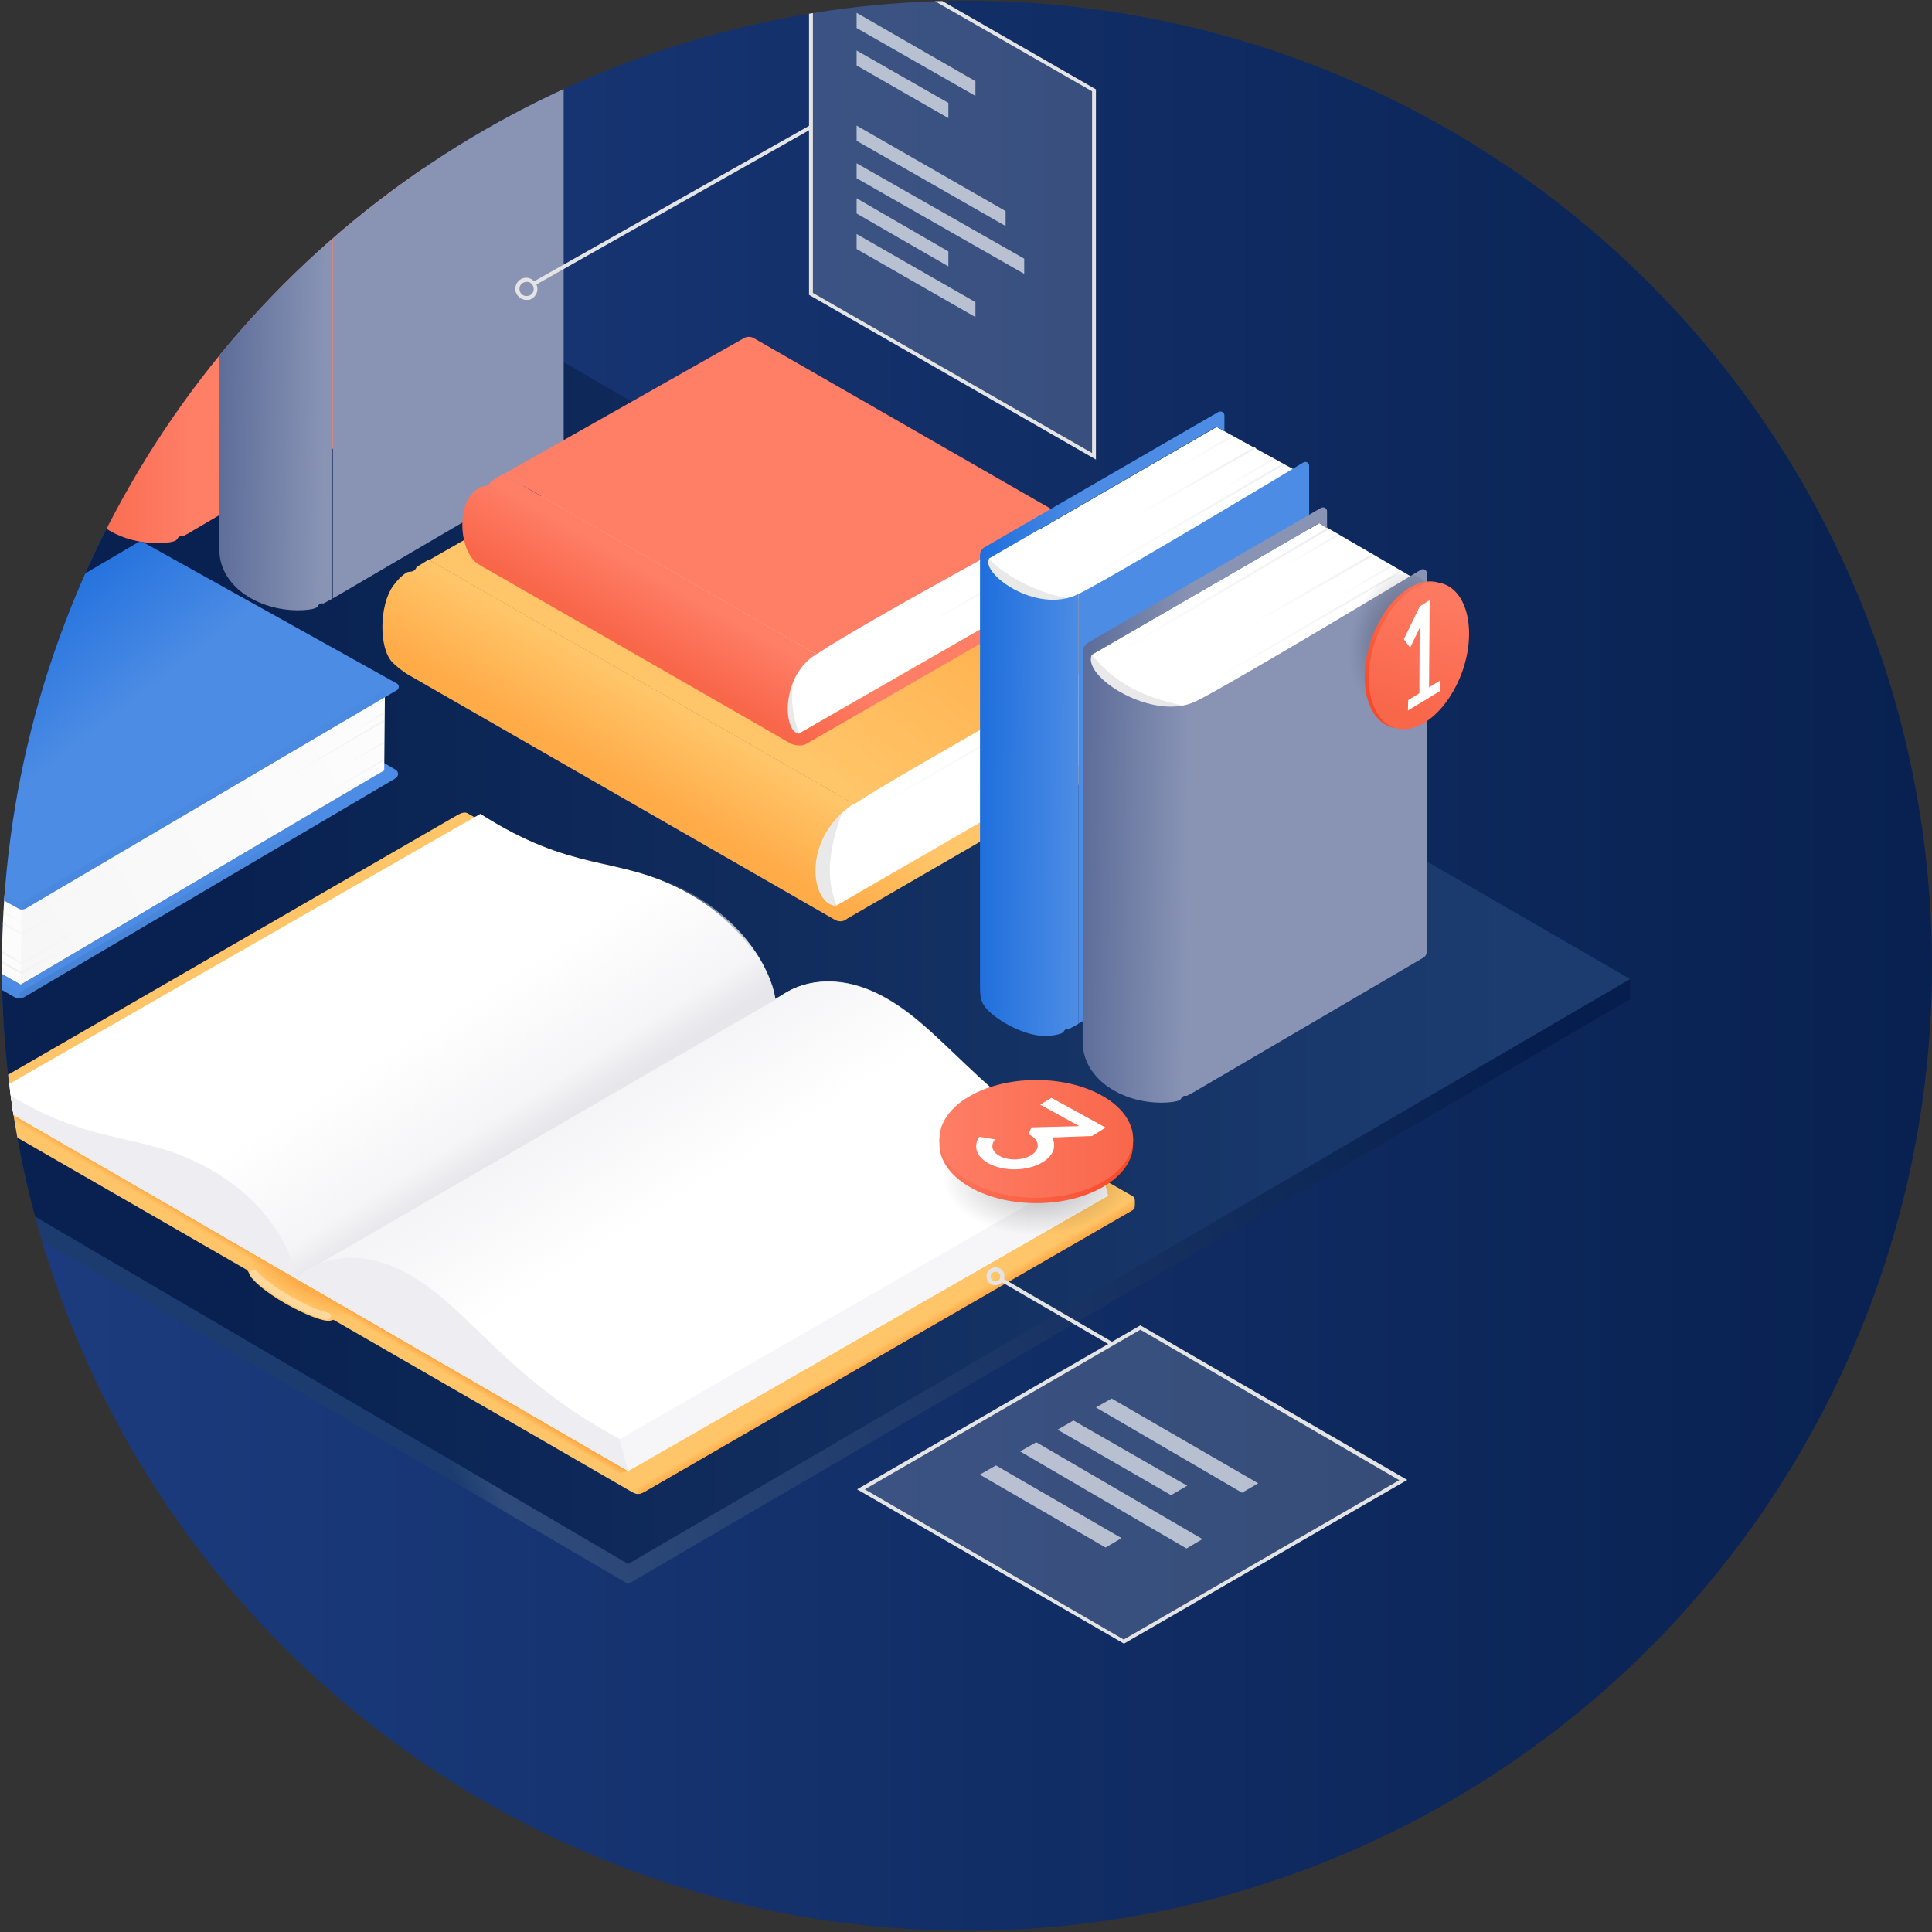 <?xml version="1.0" encoding="utf-8"?>
<!-- Generator: Adobe Illustrator 22.0.1, SVG Export Plug-In . SVG Version: 6.00 Build 0)  -->
<svg version="1.1" id="Layer_1" xmlns="http://www.w3.org/2000/svg" xmlns:xlink="http://www.w3.org/1999/xlink" x="0px" y="0px"
	 viewBox="0 0 800 800" style="enable-background:new 0 0 800 800;" xml:space="preserve">
<rect x="0" y="0" width="800" height="800" fill="#333333" stroke="none"/>
<style type="text/css">
	.st0{fill:url(#SVGID_1_);}
	.st1{clip-path:url(#SVGID_3_);}
	.st2{fill:url(#SVGID_4_);}
	.st3{fill:url(#SVGID_5_);}
	.st4{fill:#FFC568;}
	.st5{fill:#FFFFFF;}
	.st6{fill:url(#SVGID_6_);}
	.st7{fill:url(#SVGID_7_);}
	.st8{fill:url(#SVGID_8_);}
	.st9{fill:url(#SVGID_9_);}
	.st10{fill:url(#SVGID_10_);}
	.st11{fill:#E9E9E9;}
	.st12{fill:url(#SVGID_11_);}
	.st13{fill:url(#SVGID_12_);}
	.st14{fill:url(#SVGID_13_);}
	.st15{fill:#FE7E66;}
	.st16{opacity:0.17;fill:#FFFFFF;enable-background:new    ;}
	.st17{fill:#E4E4E4;}
	.st18{opacity:0.64;fill:#FFFFFF;enable-background:new    ;}
	.st19{fill:url(#SVGID_14_);}
	.st20{fill:url(#SVGID_15_);}
	.st21{fill:url(#SVGID_16_);}
	.st22{fill:url(#SVGID_17_);}
	.st23{fill:url(#SVGID_18_);}
	.st24{fill:url(#SVGID_19_);}
	.st25{fill:url(#SVGID_20_);}
	.st26{fill:url(#SVGID_21_);}
	.st27{fill:#8994B5;}
	.st28{fill:url(#SVGID_22_);}
	.st29{fill:url(#SVGID_23_);}
	.st30{fill:url(#SVGID_24_);}
	.st31{fill:url(#SVGID_25_);}
	.st32{fill:#B7C2C7;}
	.st33{fill:url(#SVGID_26_);}
	.st34{fill:url(#SVGID_27_);}
	.st35{fill:url(#SVGID_28_);}
	.st36{fill:url(#SVGID_29_);}
	.st37{fill:url(#SVGID_30_);}
	.st38{fill:url(#SVGID_31_);}
	.st39{fill:url(#SVGID_32_);}
	.st40{fill:url(#SVGID_33_);}
	.st41{fill:url(#SVGID_34_);}
	.st42{fill:url(#SVGID_35_);}
	.st43{fill:url(#SVGID_36_);}
	.st44{fill:url(#SVGID_37_);}
	.st45{fill:url(#SVGID_38_);}
	.st46{fill:url(#SVGID_39_);}
	.st47{fill:url(#SVGID_40_);}
	.st48{fill:url(#SVGID_41_);}
	.st49{fill:url(#SVGID_42_);}
	.st50{fill:url(#SVGID_43_);}
	.st51{fill:url(#SVGID_44_);}
	.st52{fill:url(#SVGID_45_);}
	.st53{fill:url(#SVGID_46_);}
	.st54{fill:url(#SVGID_47_);}
	.st55{fill:url(#SVGID_48_);}
	.st56{fill:url(#SVGID_49_);}
	.st57{fill:url(#SVGID_50_);}
	.st58{fill:url(#SVGID_51_);}
	.st59{fill:url(#SVGID_52_);}
	.st60{fill:url(#SVGID_53_);}
	.st61{fill:url(#SVGID_54_);}
	.st62{fill:url(#SVGID_55_);}
	.st63{fill:url(#SVGID_56_);}
	.st64{fill:url(#SVGID_57_);}
	.st65{fill:url(#SVGID_58_);}
	.st66{fill:url(#SVGID_59_);}
	.st67{fill:url(#SVGID_60_);}
	.st68{fill:#4C8CE4;}
	.st69{fill:url(#SVGID_61_);}
	.st70{fill:url(#SVGID_62_);}
	.st71{fill:url(#SVGID_63_);}
	.st72{fill:url(#SVGID_64_);}
	.st73{fill:url(#SVGID_65_);}
	.st74{fill:url(#SVGID_66_);}
	.st75{fill:url(#SVGID_67_);}
	.st76{fill:url(#SVGID_68_);}
	.st77{fill:url(#SVGID_69_);}
	.st78{fill:url(#SVGID_70_);}
	.st79{fill:url(#SVGID_71_);}
	.st80{fill:url(#SVGID_72_);}
	.st81{fill:url(#SVGID_73_);}
	.st82{fill:#EEEEF2;}
	.st83{fill:#F6F6F8;}
	.st84{fill:url(#SVGID_74_);}
	.st85{fill:url(#SVGID_75_);}
	.st86{fill:url(#SVGID_76_);}
	.st87{fill:url(#SVGID_77_);}
	.st88{fill:url(#SVGID_78_);}
	.st89{fill:url(#SVGID_79_);}
	.st90{opacity:0.34;fill:#FFFFFF;enable-background:new    ;}
</style>
<g>
	
		<linearGradient id="SVGID_1_" gradientUnits="userSpaceOnUse" x1="0.8" y1="400.1" x2="800" y2="400.1" gradientTransform="matrix(1 0 0 -1 0 800)">
		<stop  offset="0" style="stop-color:#1C3C7F"/>
		<stop  offset="0.994" style="stop-color:#082150"/>
	</linearGradient>
	<circle class="st0" cx="400.4" cy="399.9" r="399.6"/>
	<g>
		<g>
			<defs>
				<circle id="SVGID_2_" cx="400.4" cy="399.9" r="399.6"/>
			</defs>
			<clipPath id="SVGID_3_">
				<use xlink:href="#SVGID_2_"  style="overflow:visible;"/>
			</clipPath>
			<g class="st1">
				
					<linearGradient id="SVGID_4_" gradientUnits="userSpaceOnUse" x1="100.628" y1="386.047" x2="541.802" y2="581.725" gradientTransform="matrix(1 0 0 -1 0 800)">
					<stop  offset="4.573171e-04" style="stop-color:#1C3C70"/>
					<stop  offset="2.961128e-02" style="stop-color:#2E4B7B"/>
					<stop  offset="0.995" style="stop-color:#051E4E"/>
				</linearGradient>
				<polygon class="st2" points="-295,330.8 260.1,655.9 675,413.7 675,405.4 120,92.7 				"/>
				
					<linearGradient id="SVGID_5_" gradientUnits="userSpaceOnUse" x1="630.36" y1="434.006" x2="91.768" y2="434.006" gradientTransform="matrix(1 0 0 -1 0 800)">
					<stop  offset="4.573171e-04" style="stop-color:#1C3C70"/>
					<stop  offset="0.994" style="stop-color:#082150"/>
				</linearGradient>
				<polygon class="st3" points="-295,322.5 260.1,647.6 675,405.4 120,84.4 				"/>
				<g>
					<g>
						<path class="st4" d="M79.4,58.7"/>
						<g>
							<polygon class="st5" points="169,7.2 130.5,-15.1 36.3,39.4 33.5,41 40,67.3 77,62 							"/>
							
								<linearGradient id="SVGID_6_" gradientUnits="userSpaceOnUse" x1="-10198.901" y1="786.486" x2="-10108.758" y2="786.486" gradientTransform="matrix(-1 0 0 -1 -10064.525 800)">
								<stop  offset="4.573171e-04" style="stop-color:#EFEFEF"/>
								<stop  offset="0.994" style="stop-color:#FFFFFF"/>
							</linearGradient>
							<polygon class="st6" points="44.6,40.2 44.2,39.5 134,-13.2 134.4,-12.5 							"/>
							
								<linearGradient id="SVGID_7_" gradientUnits="userSpaceOnUse" x1="-21509.551" y1="7432.077" x2="-21419.334" y2="7432.077" gradientTransform="matrix(-0.52 -0.282 -0.282 -0.834 -8934.125 135.483)">
								<stop  offset="4.573171e-04" style="stop-color:#EFEFEF"/>
								<stop  offset="0.994" style="stop-color:#FFFFFF"/>
							</linearGradient>
							<polygon class="st7" points="106.8,8.6 106.4,7.9 138.3,-10.8 138.7,-10.1 							"/>
							
								<linearGradient id="SVGID_8_" gradientUnits="userSpaceOnUse" x1="-21551.301" y1="7430.737" x2="-21461.143" y2="7430.737" gradientTransform="matrix(-0.52 -0.282 -0.282 -0.834 -8934.125 135.483)">
								<stop  offset="4.573171e-04" style="stop-color:#EFEFEF"/>
								<stop  offset="0.994" style="stop-color:#FFFFFF"/>
							</linearGradient>
							<polygon class="st8" points="128.9,21.5 128.5,20.8 160.3,2.1 160.7,2.9 							"/>
							
								<linearGradient id="SVGID_9_" gradientUnits="userSpaceOnUse" x1="-11864.704" y1="1652.309" x2="-11796.979" y2="1652.309" gradientTransform="matrix(-0.845 -8.174699e-02 -0.103 -0.945 -9698.638 607.236)">
								<stop  offset="4.573171e-04" style="stop-color:#EFEFEF"/>
								<stop  offset="0.994" style="stop-color:#FFFFFF"/>
							</linearGradient>
							<polygon class="st9" points="100,28.7 99.5,28 152.5,-2.4 152.9,-1.7 							"/>
							
								<linearGradient id="SVGID_10_" gradientUnits="userSpaceOnUse" x1="-11877.643" y1="1634.378" x2="-11769.209" y2="1634.378" gradientTransform="matrix(-0.845 -8.174699e-02 -0.103 -0.945 -9698.638 607.236)">
								<stop  offset="4.573171e-04" style="stop-color:#EFEFEF"/>
								<stop  offset="0.994" style="stop-color:#FFFFFF"/>
							</linearGradient>
							<polygon class="st10" points="79.6,54.5 79.2,53.8 164.1,4.5 164.5,5.1 							"/>
						</g>
						<path class="st11" d="M36.3,39.4c7.2,8.6,16.4,16.9,39.3,21.4C59.6,64.7,46.5,64,46.5,64l-13-17.4L36.3,39.4z"/>
						<g>
							
								<linearGradient id="SVGID_11_" gradientUnits="userSpaceOnUse" x1="-10097.035" y1="761.901" x2="-10097.024" y2="761.901" gradientTransform="matrix(-1 0 0 -1 -10064.525 800)">
								<stop  offset="4.573171e-04" style="stop-color:#FFC568"/>
								<stop  offset="0.994" style="stop-color:#FFB248"/>
							</linearGradient>
							<path class="st12" d="M32.5,38.1L32.5,38.1L32.5,38.1C32.6,38.1,32.6,38.1,32.5,38.1z"/>
							
								<linearGradient id="SVGID_12_" gradientUnits="userSpaceOnUse" x1="-10097.035" y1="761.901" x2="-10097.024" y2="761.901" gradientTransform="matrix(-1 0 0 -1 -10064.525 800)">
								<stop  offset="4.573171e-04" style="stop-color:#FFC568"/>
								<stop  offset="0.994" style="stop-color:#FFB248"/>
							</linearGradient>
							<path class="st13" d="M32.5,38.1L32.5,38.1L32.5,38.1C32.6,38.1,32.6,38.1,32.5,38.1z"/>
							
								<linearGradient id="SVGID_13_" gradientUnits="userSpaceOnUse" x1="31.514" y1="698.342" x2="78.276" y2="698.342" gradientTransform="matrix(1 0 0 -1 0 800)">
								<stop  offset="6.135671e-03" style="stop-color:#F9674B"/>
								<stop  offset="1" style="stop-color:#FE7E66"/>
							</linearGradient>
							<path class="st14" d="M32.6,38.2L32.6,38.2v161.1c0,2.6,0.4,4.9,0.8,6.1c3.5,12.1,17.5,19.4,31.4,19.5c3.4,0,6.5-0.3,8-1.1
								c0.8-0.4,0.9-2.2,2.9-1.7l3.7-2V58.6C62,67.2,32,48.4,36.3,39.4l94.1-54.5l3.3,2.2V-20c0-1.2-1.3-2-2.5-1.4L34.6,34.7
								C33.3,35.4,32.6,36.7,32.6,38.2C32.6,38.1,32.6,38.1,32.6,38.2z"/>
						</g>
						<path class="st15" d="M173.5,164.9L79.4,220V58.7c15.3-7.6,93.2-54.5,93.2-54.5c1-0.6,2.4,0.1,2.4,1.3v156.9
							C174.9,163.5,174.3,164.4,173.5,164.9z"/>
					</g>
					<g>
						<polygon class="st16" points="335.8,-29.9 452.9,37.4 452.9,189 335.8,121.7 						"/>
						<path class="st17" d="M453.8,190.3l-118.8-68.2V-31.3L453.8,37V190.3z M336.6,121.3l115.6,66.3V37.8L336.6-28.5V121.3z"/>
						<polygon class="st18" points="403.9,131.3 354.7,103.1 354.7,96.9 403.9,125.1 						"/>
						<polygon class="st18" points="424.1,113.4 354.7,73.8 354.7,67.6 424.1,107.1 						"/>
						<polygon class="st18" points="416.4,93.6 354.7,58.3 354.7,52 416.4,87.4 						"/>
						<polygon class="st18" points="392.7,48.9 354.7,27.1 354.7,20.9 392.7,42.6 						"/>
						<polygon class="st18" points="403.9,39.7 354.7,11.6 354.7,5.3 403.9,33.6 						"/>
						<polygon class="st18" points="392.7,110.3 354.7,88.4 354.7,82.1 392.7,104.1 						"/>
					</g>
					<g>
						<path class="st4" d="M137.8,86.6"/>
						<g>
							<polygon class="st5" points="227.3,35 188.8,12.7 94.6,67.2 91.9,68.7 98.4,95.2 135.4,89.8 							"/>
							
								<linearGradient id="SVGID_14_" gradientUnits="userSpaceOnUse" x1="-10257.289" y1="758.675" x2="-10167.044" y2="758.675" gradientTransform="matrix(-1 0 0 -1 -10064.525 800)">
								<stop  offset="4.573171e-04" style="stop-color:#EFEFEF"/>
								<stop  offset="0.994" style="stop-color:#FFFFFF"/>
							</linearGradient>
							<polygon class="st19" points="102.9,68.1 102.5,67.4 192.4,14.5 192.8,15.3 							"/>
							
								<linearGradient id="SVGID_15_" gradientUnits="userSpaceOnUse" x1="-21624.957" y1="7437.866" x2="-21534.797" y2="7437.866" gradientTransform="matrix(-0.52 -0.282 -0.282 -0.834 -8934.125 135.483)">
								<stop  offset="4.573171e-04" style="stop-color:#EFEFEF"/>
								<stop  offset="0.994" style="stop-color:#FFFFFF"/>
							</linearGradient>
							<polygon class="st20" points="165.2,36.4 164.8,35.6 196.6,17 197,17.7 							"/>
							
								<linearGradient id="SVGID_16_" gradientUnits="userSpaceOnUse" x1="-21666.705" y1="7436.492" x2="-21576.463" y2="7436.492" gradientTransform="matrix(-0.52 -0.282 -0.282 -0.834 -8934.125 135.483)">
								<stop  offset="4.573171e-04" style="stop-color:#EFEFEF"/>
								<stop  offset="0.994" style="stop-color:#FFFFFF"/>
							</linearGradient>
							<polygon class="st21" points="187.3,49.4 186.9,48.6 218.7,29.9 219.1,30.6 							"/>
							
								<linearGradient id="SVGID_17_" gradientUnits="userSpaceOnUse" x1="-11930.884" y1="1628.655" x2="-11863.15" y2="1628.655" gradientTransform="matrix(-0.845 -8.174699e-02 -0.103 -0.945 -9698.638 607.236)">
								<stop  offset="4.573171e-04" style="stop-color:#EFEFEF"/>
								<stop  offset="0.994" style="stop-color:#FFFFFF"/>
							</linearGradient>
							<polygon class="st22" points="158.2,56.4 157.8,55.7 210.9,25.4 211.3,26.1 							"/>
							
								<linearGradient id="SVGID_18_" gradientUnits="userSpaceOnUse" x1="-11943.823" y1="1610.723" x2="-11835.513" y2="1610.723" gradientTransform="matrix(-0.845 -8.174699e-02 -0.103 -0.945 -9698.638 607.236)">
								<stop  offset="4.573171e-04" style="stop-color:#EFEFEF"/>
								<stop  offset="0.994" style="stop-color:#FFFFFF"/>
							</linearGradient>
							<polygon class="st23" points="138,82.2 137.6,81.6 222.4,32.3 222.8,33 							"/>
						</g>
						<path class="st11" d="M94.6,67.2c7.2,8.6,16.4,16.9,39.3,21.4c-16.1,3.9-29.1,3.2-29.1,3.2l-13-17.4L94.6,67.2z"/>
						<g>
							
								<linearGradient id="SVGID_19_" gradientUnits="userSpaceOnUse" x1="-10155.366" y1="734.039" x2="-10155.366" y2="734.039" gradientTransform="matrix(-1 0 0 -1 -10064.525 800)">
								<stop  offset="4.573171e-04" style="stop-color:#FFC568"/>
								<stop  offset="0.994" style="stop-color:#FFB248"/>
							</linearGradient>
							<path class="st24" d="M90.8,66L90.8,66L90.8,66L90.8,66z"/>
							
								<linearGradient id="SVGID_20_" gradientUnits="userSpaceOnUse" x1="-10155.366" y1="734.039" x2="-10155.366" y2="734.039" gradientTransform="matrix(-1 0 0 -1 -10064.525 800)">
								<stop  offset="4.573171e-04" style="stop-color:#FFC568"/>
								<stop  offset="0.994" style="stop-color:#FFB248"/>
							</linearGradient>
							<path class="st25" d="M90.8,66L90.8,66L90.8,66L90.8,66z"/>
							
								<linearGradient id="SVGID_21_" gradientUnits="userSpaceOnUse" x1="-10199.948" y1="670.943" x2="-10156.693" y2="671.676" gradientTransform="matrix(-1 0 0 -1 -10064.525 800)">
								<stop  offset="4.763720e-04" style="stop-color:#8994B5"/>
								<stop  offset="0.995" style="stop-color:#5E6E9A"/>
							</linearGradient>
							<path class="st26" d="M90.8,66L90.8,66v161.1c0,2.6,0.4,4.9,0.8,6.1c3.5,12.1,17.5,19.4,31.4,19.5c3.4,0,6.5-0.3,8-1.1
								c0.8-0.4,0.9-2.2,2.9-1.7l3.7-2V86.4c-17.4,8.6-47.3-10.1-43-19.3l94.1-54.5l3.3,2.2V7.8c0-1.2-1.3-2-2.5-1.4l-96.8,56
								C91.7,63.2,90.8,64.5,90.8,66L90.8,66z"/>
						</g>
						<path class="st27" d="M231.9,192.7l-94.1,55.1V86.4C153,78.9,231,32,231,32c1-0.6,2.4,0.1,2.4,1.3v156.9
							C233.2,191.2,232.7,192.2,231.9,192.7z"/>
					</g>
					<g>
						
							<linearGradient id="SVGID_22_" gradientUnits="userSpaceOnUse" x1="-7108.92" y1="-12026.59" x2="-7161.745" y2="-12035.83" gradientTransform="matrix(0.508 0.862 -0.862 0.508 -6720.128 12561.388)">
							<stop  offset="0" style="stop-color:#4C8CE4"/>
							<stop  offset="0.994" style="stop-color:#1F6FDD"/>
						</linearGradient>
						<path class="st28" d="M10,412.9c-1.2,0.7-2.8,0.7-4,0l-102.8-59c-0.4-0.2-0.6-0.5-0.7-0.9h-0.1c-7-16.9-5.8-20.3-0.5-36.9
							c1.1-0.7,1.6-1,1.6-1l4.2,5.5l-0.6,29.9L8.6,407.7c2.8-1.6,149-87.9,149-87.9v-4.7l6,3.5c1.6,0.9,1.7,2.7,0,3.8L10,412.9
							L10,412.9L10,412.9z"/>
						
							<radialGradient id="SVGID_23_" cx="-7164.004" cy="-11879.742" r="18.014" gradientTransform="matrix(3.824294e-03 1 -0.246 9.406407e-04 -2987.2 7508.631)" gradientUnits="userSpaceOnUse">
							<stop  offset="1.886433e-03" style="stop-color:#202020;stop-opacity:0.2"/>
							<stop  offset="1" style="stop-color:#222222;stop-opacity:0"/>
						</radialGradient>
						<path class="st29" d="M-92.3,320.6l-3.8-2.2c-1.5,8.5-5.7,30.5,3.3,31.8c0.8-0.5,0,0,0,0L-92.3,320.6z"/>
						<path class="st4" d="M7.9,376.6"/>
						<g>
							<polygon class="st5" points="-92.6,316.4 -92.9,350.5 8.6,407.7 159.1,319 159.4,285.2 8.9,373.9 							"/>
						</g>
						<g>
							
								<linearGradient id="SVGID_24_" gradientUnits="userSpaceOnUse" x1="-7050.6" y1="-11965.528" x2="-7050.6" y2="-11965.528" gradientTransform="matrix(0.508 0.862 -0.862 0.508 -6720.128 12561.388)">
								<stop  offset="4.573171e-04" style="stop-color:#FFC568"/>
								<stop  offset="0.994" style="stop-color:#FFB248"/>
							</linearGradient>
							<path class="st30" d="M8.6,412.4L8.6,412.4L8.6,412.4L8.6,412.4z"/>
							
								<linearGradient id="SVGID_25_" gradientUnits="userSpaceOnUse" x1="-7050.6" y1="-11965.528" x2="-7050.6" y2="-11965.528" gradientTransform="matrix(0.508 0.862 -0.862 0.508 -6720.128 12561.388)">
								<stop  offset="4.573171e-04" style="stop-color:#FFC568"/>
								<stop  offset="0.994" style="stop-color:#FFB248"/>
							</linearGradient>
							<path class="st31" d="M8.6,412.4L8.6,412.4L8.6,412.4L8.6,412.4z"/>
						</g>
						<path class="st32" d="M-92.9,351.3L-92.9,351.3c-0.5,0-0.8-0.4-0.8-0.8l0.6-29.9c0-0.4,0.4-0.8,0.8-0.8s0.8,0.4,0.8,0.8
							l-0.6,29.9C-92.1,351-92.5,351.3-92.9,351.3z"/>
						
							<linearGradient id="SVGID_26_" gradientUnits="userSpaceOnUse" x1="-7125.314" y1="-12045.059" x2="-7189.092" y2="-12036.908" gradientTransform="matrix(0.508 0.862 -0.862 0.508 -6720.128 12561.388)">
							<stop  offset="0" style="stop-color:#4C8CE4"/>
							<stop  offset="0.994" style="stop-color:#1F6FDD"/>
						</linearGradient>
						<path class="st33" d="M59.6,224.7L164.3,283c1.1,0.6,1.1,2.2,0,2.8L10.7,376.2c-0.9,0.5-2.2,0.6-3.1,0
							C-9,367.2-97,318.1-97,318.1c-1-0.6-1-2,0-2.7l153.9-90.7C57.7,224.2,58.7,224.2,59.6,224.7z"/>
						<g>
							
								<linearGradient id="SVGID_27_" gradientUnits="userSpaceOnUse" x1="-7069.155" y1="-11981.985" x2="-7069.155" y2="-12146.921" gradientTransform="matrix(0.508 0.862 -0.862 0.508 -6720.128 12561.388)">
								<stop  offset="8.136433e-03" style="stop-color:#000D1C;stop-opacity:3.000000e-02"/>
								<stop  offset="0.995" style="stop-color:#000D1C;stop-opacity:1.000000e-02"/>
							</linearGradient>
							<polygon class="st34" points="8.6,407.7 8.9,373.9 159.4,285.2 159.1,319 							"/>
							
								<linearGradient id="SVGID_28_" gradientUnits="userSpaceOnUse" x1="-7163.456" y1="-11918.435" x2="-7103.371" y2="-11955.514" gradientTransform="matrix(0.508 0.862 -0.862 0.508 -6720.128 12561.388)">
								<stop  offset="2.839177e-03" style="stop-color:#000D1C;stop-opacity:6.000000e-02"/>
								<stop  offset="0.146" style="stop-color:#000D1C;stop-opacity:5.279603e-02"/>
								<stop  offset="0.995" style="stop-color:#000D1C;stop-opacity:1.000000e-02"/>
							</linearGradient>
							<polygon class="st35" points="-92.9,350.5 -92.3,320.6 8.9,373.9 8.6,407.7 							"/>
							<g>
								
									<linearGradient id="SVGID_29_" gradientUnits="userSpaceOnUse" x1="-4870.746" y1="7209.842" x2="-4768.661" y2="7209.842" gradientTransform="matrix(-0.508 -0.862 0.862 -0.508 -8676.252 -152.772)">
									<stop  offset="0" style="stop-color:#EFEFEF;stop-opacity:0"/>
									<stop  offset="0.235" style="stop-color:#EFEFEF"/>
									<stop  offset="0.996" style="stop-color:#EFEFEF;stop-opacity:0"/>
								</linearGradient>
								<polygon class="st36" points="9.1,382.4 8.9,382.3 -94.2,325.2 -93.7,324.5 9.1,381.5 58.1,352.6 58.5,353.3 								"/>
								
									<linearGradient id="SVGID_30_" gradientUnits="userSpaceOnUse" x1="-14081.628" y1="12602.871" x2="-13963.684" y2="12602.871" gradientTransform="matrix(-2.059733e-02 -0.591 0.575 -0.667 -7529.903 483.696)">
									<stop  offset="0" style="stop-color:#EFEFEF;stop-opacity:0"/>
									<stop  offset="0.497" style="stop-color:#EFEFEF"/>
									<stop  offset="0.996" style="stop-color:#EFEFEF;stop-opacity:0"/>
								</linearGradient>
								<polygon class="st37" points="9.1,387.2 -23.1,369.4 -22.7,368.7 9.1,386.3 38.8,368.8 39.2,369.5 								"/>
								
									<linearGradient id="SVGID_31_" gradientUnits="userSpaceOnUse" x1="-14107.47" y1="12601.498" x2="-13989.745" y2="12601.498" gradientTransform="matrix(-2.059733e-02 -0.591 0.575 -0.667 -7529.903 483.696)">
									<stop  offset="0" style="stop-color:#EFEFEF;stop-opacity:0"/>
									<stop  offset="0.237" style="stop-color:#EFEFEF"/>
									<stop  offset="0.996" style="stop-color:#EFEFEF;stop-opacity:0"/>
								</linearGradient>
								<polygon class="st38" points="9,403.4 -23.2,385.6 -22.8,384.8 9,402.5 38.4,385.1 38.8,385.8 								"/>
								
									<linearGradient id="SVGID_32_" gradientUnits="userSpaceOnUse" x1="-6332.13" y1="7989.485" x2="-6254.284" y2="7989.485" gradientTransform="matrix(-0.358 -0.769 0.762 -0.569 -8324.426 64.54)">
									<stop  offset="0" style="stop-color:#EFEFEF;stop-opacity:0"/>
									<stop  offset="0.2" style="stop-color:#EFEFEF"/>
									<stop  offset="0.996" style="stop-color:#EFEFEF;stop-opacity:0"/>
								</linearGradient>
								<polygon class="st39" points="9.1,399.4 -43.7,369.3 -43.2,368.7 9.1,398.5 77.4,358.2 77.8,358.9 								"/>
								
									<linearGradient id="SVGID_33_" gradientUnits="userSpaceOnUse" x1="-7072.431" y1="-12151.236" x2="-7072.431" y2="-12098.239" gradientTransform="matrix(0.508 0.862 -0.862 0.508 -6720.128 12561.388)">
									<stop  offset="0" style="stop-color:#EFEFEF"/>
									<stop  offset="0.996" style="stop-color:#EFEFEF;stop-opacity:0"/>
								</linearGradient>
								<polygon class="st40" points="159.1,298.7 158.9,298.2 111.3,326.2 111.5,326.7 								"/>
								
									<linearGradient id="SVGID_34_" gradientUnits="userSpaceOnUse" x1="-7064.731" y1="-12146.512" x2="-7064.731" y2="-12124.054" gradientTransform="matrix(0.508 0.862 -0.862 0.508 -6720.128 12561.388)">
									<stop  offset="0" style="stop-color:#EFEFEF"/>
									<stop  offset="0.996" style="stop-color:#EFEFEF;stop-opacity:0"/>
								</linearGradient>
								<polygon class="st41" points="159,307.7 158.7,307.3 138.2,319.3 138.5,319.8 								"/>
								
									<linearGradient id="SVGID_35_" gradientUnits="userSpaceOnUse" x1="-7058.561" y1="-12142.785" x2="-7058.561" y2="-12110.25" gradientTransform="matrix(0.508 0.862 -0.862 0.508 -6720.128 12561.388)">
									<stop  offset="0" style="stop-color:#EFEFEF"/>
									<stop  offset="0.996" style="stop-color:#EFEFEF;stop-opacity:0"/>
								</linearGradient>
								<polygon class="st42" points="159.1,314.8 158.9,314.4 129.5,331.6 129.8,332.1 								"/>
								
									<linearGradient id="SVGID_36_" gradientUnits="userSpaceOnUse" x1="-7075.178" y1="-12153.134" x2="-7075.178" y2="-12134.322" gradientTransform="matrix(0.508 0.862 -0.862 0.508 -6720.128 12561.388)">
									<stop  offset="0" style="stop-color:#EFEFEF"/>
									<stop  offset="0.996" style="stop-color:#EFEFEF;stop-opacity:0"/>
								</linearGradient>
								<polygon class="st43" points="159.3,295.4 159,294.9 141.8,305 142.1,305.6 								"/>
							</g>
						</g>
						
							<linearGradient id="SVGID_37_" gradientUnits="userSpaceOnUse" x1="-7149.316" y1="-11907.765" x2="-7051.364" y2="-11964.792" gradientTransform="matrix(0.508 0.862 -0.862 0.508 -6720.128 12561.388)">
							<stop  offset="2.839177e-03" style="stop-color:#000D1C;stop-opacity:6.000000e-02"/>
							<stop  offset="0.146" style="stop-color:#000D1C;stop-opacity:5.279603e-02"/>
							<stop  offset="0.995" style="stop-color:#000D1C;stop-opacity:1.000000e-02"/>
						</linearGradient>
						<path class="st44" d="M8.3,410.9c0,0,0,2.2-0.2,2.6c-0.5,0.1-1.4-0.2-2.8-0.9C4,411.7-96.2,354.4-96.9,354
							c-1.4-0.7,0.5-1.8,0.5-1.8L8.3,410.9z"/>
						
							<linearGradient id="SVGID_38_" gradientUnits="userSpaceOnUse" x1="-7050.788" y1="-11965.495" x2="-7050.788" y2="-12106.501" gradientTransform="matrix(0.508 0.862 -0.862 0.508 -6720.128 12561.388)">
							<stop  offset="7.641005e-03" style="stop-color:#000D1C;stop-opacity:8.000000e-02"/>
							<stop  offset="0.995" style="stop-color:#000D1C;stop-opacity:1.000000e-02"/>
						</linearGradient>
						<path class="st45" d="M8.3,410.9l122.4-72.2l0.1,3L10,412.9c0,0-0.8,0.5-1.9,0.5L8.3,410.9z"/>
					</g>
					<g>
						<g>
							<polygon class="st5" points="478.8,260.1 478.5,299 346.5,375.3 342.7,377.7 316.4,361.9 348,333.5 							"/>
							
								<linearGradient id="SVGID_39_" gradientUnits="userSpaceOnUse" x1="-26524.553" y1="6725.605" x2="-26398.385" y2="6725.605" gradientTransform="matrix(-1.409126e-02 0.591 0.583 0.66 -3834.491 11510.994)">
								<stop  offset="4.573171e-04" style="stop-color:#EFEFEF"/>
								<stop  offset="0.994" style="stop-color:#FFFFFF"/>
							</linearGradient>
							<polygon class="st46" points="433.8,319.5 433.4,318.8 478.3,293.3 478.7,294 							"/>
							
								<linearGradient id="SVGID_40_" gradientUnits="userSpaceOnUse" x1="-26546.533" y1="6725.425" x2="-26420.365" y2="6725.425" gradientTransform="matrix(-1.409126e-02 0.591 0.583 0.66 -3834.491 11510.994)">
								<stop  offset="4.573171e-04" style="stop-color:#EFEFEF"/>
								<stop  offset="0.994" style="stop-color:#FFFFFF"/>
							</linearGradient>
							<polygon class="st47" points="434,306.4 433.6,305.7 478.5,280.2 478.9,280.9 							"/>
							
								<linearGradient id="SVGID_41_" gradientUnits="userSpaceOnUse" x1="-14949.785" y1="-195.411" x2="-14855.079" y2="-195.411" gradientTransform="matrix(-0.35 0.773 0.768 0.56 -4624.346 11938.831)">
								<stop  offset="4.573171e-04" style="stop-color:#EFEFEF"/>
								<stop  offset="0.994" style="stop-color:#FFFFFF"/>
							</linearGradient>
							<polygon class="st48" points="404.6,327.5 404.2,326.9 478,283.6 478.5,284.4 							"/>
							
								<linearGradient id="SVGID_42_" gradientUnits="userSpaceOnUse" x1="-14965.925" y1="-219.204" x2="-14814.242" y2="-219.204" gradientTransform="matrix(-0.35 0.773 0.768 0.56 -4624.346 11938.831)">
								<stop  offset="4.573171e-04" style="stop-color:#EFEFEF"/>
								<stop  offset="0.994" style="stop-color:#FFFFFF"/>
							</linearGradient>
							<polygon class="st49" points="359.3,336.5 358.9,335.8 478.1,267.1 478.6,267.9 							"/>
						</g>
						<path class="st11" d="M346.5,375.3c-3.6-9.7-4.7-19.3,1.8-37.7c-17.7,2.2-18.7,3-18.7,3l8.4,33l8,4.6L346.5,375.3z"/>
						<g>
							
								<linearGradient id="SVGID_43_" gradientUnits="userSpaceOnUse" x1="-12862.984" y1="-1256.057" x2="-12862.984" y2="-1256.057" gradientTransform="matrix(-0.498 0.867 0.867 0.498 -4973.82 12160.006)">
								<stop  offset="0" style="stop-color:#4C8CE4"/>
								<stop  offset="0.994" style="stop-color:#1F6FDD"/>
							</linearGradient>
							<path class="st50" d="M345.4,380.7L345.4,380.7L345.4,380.7L345.4,380.7z"/>
							
								<linearGradient id="SVGID_44_" gradientUnits="userSpaceOnUse" x1="-12862.984" y1="-1256.057" x2="-12862.984" y2="-1256.057" gradientTransform="matrix(-0.498 0.867 0.867 0.498 -4973.82 12160.006)">
								<stop  offset="0" style="stop-color:#4C8CE4"/>
								<stop  offset="0.994" style="stop-color:#1F6FDD"/>
							</linearGradient>
							<path class="st51" d="M345.4,380.7L345.4,380.7L345.4,380.7L345.4,380.7z"/>
							
								<linearGradient id="SVGID_45_" gradientUnits="userSpaceOnUse" x1="-12908.325" y1="-1327.899" x2="-12870.77" y2="-1327.899" gradientTransform="matrix(-0.498 0.867 0.867 0.498 -4973.82 12160.006)">
								<stop  offset="4.573171e-04" style="stop-color:#FFC568"/>
								<stop  offset="0.994" style="stop-color:#FFAB48"/>
							</linearGradient>
							<path class="st52" d="M345.4,380.7L345.4,380.7l-175.8-101c-3.2-1.8-5.6-4-7-5.3c-5.9-6-5.5-23.8,0.1-31.7
								c1.8-2.5,3.6-4.3,5.6-5.6c1.1-0.7,3.2,0.3,4.2-2.3l5-3.1l176,101.1c-22.6,15.2-17.2,42.6-7.2,42.2l131.9-76.3l0.1-5.3
								l8.1,4.6c1.5,0.9,1.5,3.1,0,3.9l-135.6,78.5C349.3,381.8,347.1,381.8,345.4,380.7L345.4,380.7z"/>
						</g>
						
							<linearGradient id="SVGID_46_" gradientUnits="userSpaceOnUse" x1="299.077" y1="512.869" x2="370.979" y2="606.856" gradientTransform="matrix(1 0 0 -1 0 800)">
							<stop  offset="4.573171e-04" style="stop-color:#FFC568"/>
							<stop  offset="0.994" style="stop-color:#FFAB48"/>
						</linearGradient>
						<path class="st53" d="M310.4,156l-132.7,75.9l176,101.1c19.8-13.3,131.2-75.2,131.2-75.2c1.4-0.8,1.4-3,0-3.8l-170.7-98
							C313.1,155.3,311.6,155.3,310.4,156z"/>
					</g>
					<g>
						<g>
							<polygon class="st5" points="430.2,217.5 429.9,246.9 330.9,303.7 327.2,306.2 300.8,290.3 332.4,271.3 							"/>
							
								<linearGradient id="SVGID_47_" gradientUnits="userSpaceOnUse" x1="-26519.785" y1="6669.548" x2="-26487.025" y2="6669.548" gradientTransform="matrix(-1.409126e-02 0.591 0.583 0.66 -3834.491 11510.994)">
								<stop  offset="4.573171e-04" style="stop-color:#EFEFEF"/>
								<stop  offset="0.994" style="stop-color:#FFFFFF"/>
							</linearGradient>
							<polygon class="st54" points="418.1,248 417.8,247.3 429.7,241.1 430.1,241.8 							"/>
							
								<linearGradient id="SVGID_48_" gradientUnits="userSpaceOnUse" x1="-26541.768" y1="6669.37" x2="-26509.004" y2="6669.37" gradientTransform="matrix(-1.409126e-02 0.591 0.583 0.66 -3834.491 11510.994)">
								<stop  offset="4.573171e-04" style="stop-color:#EFEFEF"/>
								<stop  offset="0.994" style="stop-color:#FFFFFF"/>
							</linearGradient>
							<polygon class="st55" points="418.4,234.9 418,234.2 429.9,228.1 430.3,228.8 							"/>
							
								<linearGradient id="SVGID_49_" gradientUnits="userSpaceOnUse" x1="-14966.015" y1="-254.218" x2="-14913.559" y2="-254.218" gradientTransform="matrix(-0.35 0.773 0.768 0.56 -4624.346 11938.831)">
								<stop  offset="4.573171e-04" style="stop-color:#EFEFEF"/>
								<stop  offset="0.994" style="stop-color:#FFFFFF"/>
							</linearGradient>
							<polygon class="st56" points="389,256 388.6,255.3 429.5,231.6 429.9,232.2 							"/>
							
								<linearGradient id="SVGID_50_" gradientUnits="userSpaceOnUse" x1="-14982.155" y1="-277.988" x2="-14872.685" y2="-277.988" gradientTransform="matrix(-0.35 0.773 0.768 0.56 -4624.346 11938.831)">
								<stop  offset="4.573171e-04" style="stop-color:#EFEFEF"/>
								<stop  offset="0.994" style="stop-color:#FFFFFF"/>
							</linearGradient>
							<polygon class="st57" points="343.8,265 343.3,264.3 429.6,215 430,215.7 							"/>
						</g>
						<path class="st11" d="M330.9,303.7c-3.6-9.7-4.7-19.3,1.8-37.7c-17.7,2.2-18.7,3-18.7,3l8.4,33l8,4.6L330.9,303.7z"/>
						<g>
							
								<linearGradient id="SVGID_51_" gradientUnits="userSpaceOnUse" x1="-12917.221" y1="-1305.176" x2="-12917.221" y2="-1305.176" gradientTransform="matrix(-0.498 0.867 0.867 0.498 -4973.82 12160.006)">
								<stop  offset="0" style="stop-color:#4C8CE4"/>
								<stop  offset="0.994" style="stop-color:#1F6FDD"/>
							</linearGradient>
							<path class="st58" d="M329.8,309.2L329.8,309.2L329.8,309.2L329.8,309.2z"/>
							
								<linearGradient id="SVGID_52_" gradientUnits="userSpaceOnUse" x1="-12917.221" y1="-1305.176" x2="-12917.221" y2="-1305.176" gradientTransform="matrix(-0.498 0.867 0.867 0.498 -4973.82 12160.006)">
								<stop  offset="0" style="stop-color:#4C8CE4"/>
								<stop  offset="0.994" style="stop-color:#1F6FDD"/>
							</linearGradient>
							<path class="st59" d="M329.8,309.2L329.8,309.2L329.8,309.2L329.8,309.2z"/>
							
								<linearGradient id="SVGID_53_" gradientUnits="userSpaceOnUse" x1="-12952.015" y1="-1358.229" x2="-12923.221" y2="-1358.229" gradientTransform="matrix(-0.498 0.867 0.867 0.498 -4973.82 12160.006)">
								<stop  offset="4.573171e-04" style="stop-color:#FE7E66"/>
								<stop  offset="0.994" style="stop-color:#F9674B"/>
							</linearGradient>
							<path class="st60" d="M203.4,236.7c-3.2-1.8-5.4-2.9-6.9-4.3c-5.9-6-6.6-19.7-2.3-26.2c1.7-2.6,2.7-3.2,4.8-4.5
								c1.1-0.7,3.2,0.3,4.2-2.3l5-3.1l129.8,74.6c-14.8,9-13.8,32.2-7.2,32.9l99-56.9l0.1-5.3l6.4,3.6c1.5,0.9,1.5,3.1,0,3.9
								l-102.6,59c-1.7,1-4.9,0.6-6.7-0.4C327.1,307.6,203.4,236.7,203.4,236.7z"/>
						</g>
						<path class="st15" d="M308.1,140l-99.7,56.4l129.7,74.5c19.8-13.3,98.3-55.7,98.3-55.7c1.4-0.8,1.4-3,0-3.8L312.1,140
							C310.8,139.3,309.3,139.3,308.1,140z"/>
					</g>
					<g>
						<g>
							<polygon class="st5" points="536.1,194.6 503.8,176.8 409.6,231.3 406.8,232.8 407.2,254.7 444.1,249.4 							"/>
							
								<linearGradient id="SVGID_54_" gradientUnits="userSpaceOnUse" x1="-22233.42" y1="7448.136" x2="-22143.18" y2="7448.136" gradientTransform="matrix(-0.52 -0.282 -0.282 -0.834 -8934.125 135.483)">
								<stop  offset="4.573171e-04" style="stop-color:#EFEFEF"/>
								<stop  offset="0.994" style="stop-color:#FFFFFF"/>
							</linearGradient>
							<polygon class="st61" points="478.6,199.6 478.1,198.9 509.9,180.3 510.3,180.9 							"/>
							
								<linearGradient id="SVGID_55_" gradientUnits="userSpaceOnUse" x1="-22267.31" y1="7448.425" x2="-22177.068" y2="7448.425" gradientTransform="matrix(-0.52 -0.282 -0.282 -0.834 -8934.125 135.483)">
								<stop  offset="4.573171e-04" style="stop-color:#EFEFEF"/>
								<stop  offset="0.994" style="stop-color:#FFFFFF"/>
							</linearGradient>
							<polygon class="st62" points="496.1,209 495.7,208.2 527.4,189.6 527.8,190.2 							"/>
							
								<linearGradient id="SVGID_56_" gradientUnits="userSpaceOnUse" x1="-12279.403" y1="1489.907" x2="-12211.67" y2="1489.907" gradientTransform="matrix(-0.845 -8.174699e-02 -0.103 -0.945 -9698.638 607.236)">
								<stop  offset="4.573171e-04" style="stop-color:#EFEFEF"/>
								<stop  offset="0.994" style="stop-color:#FFFFFF"/>
							</linearGradient>
							<polygon class="st63" points="467,216 466.6,215.3 519.6,185 520,185.7 							"/>
							
								<linearGradient id="SVGID_57_" gradientUnits="userSpaceOnUse" x1="-12292.342" y1="1471.926" x2="-12183.908" y2="1471.926" gradientTransform="matrix(-0.845 -8.174699e-02 -0.103 -0.945 -9698.638 607.236)">
								<stop  offset="4.573171e-04" style="stop-color:#EFEFEF"/>
								<stop  offset="0.994" style="stop-color:#FFFFFF"/>
							</linearGradient>
							<polygon class="st64" points="446.7,241.9 446.3,241.2 531.2,191.9 531.6,192.6 							"/>
						</g>
						<path class="st11" d="M409.6,231.3c4.7,5.7,18.4,13.9,32.2,16.4c-7.7,10.2-8.5,10.6-8.5,10.6l-25.6-21.1v-6.7L409.6,231.3z"/>
						<g>
							
								<linearGradient id="SVGID_58_" gradientUnits="userSpaceOnUse" x1="-10470.252" y1="569.938" x2="-10470.252" y2="569.938" gradientTransform="matrix(-1 0 0 -1 -10064.525 800)">
								<stop  offset="0" style="stop-color:#4C8CE4"/>
								<stop  offset="0.994" style="stop-color:#1F6FDD"/>
							</linearGradient>
							<path class="st65" d="M405.7,230.1L405.7,230.1L405.7,230.1L405.7,230.1z"/>
							
								<linearGradient id="SVGID_59_" gradientUnits="userSpaceOnUse" x1="-10470.252" y1="569.938" x2="-10470.252" y2="569.938" gradientTransform="matrix(-1 0 0 -1 -10064.525 800)">
								<stop  offset="0" style="stop-color:#4C8CE4"/>
								<stop  offset="0.994" style="stop-color:#1F6FDD"/>
							</linearGradient>
							<path class="st66" d="M405.7,230.1L405.7,230.1L405.7,230.1L405.7,230.1z"/>
							
								<linearGradient id="SVGID_60_" gradientUnits="userSpaceOnUse" x1="-10510.716" y1="500.56" x2="-10470.761" y2="500.926" gradientTransform="matrix(-1 0 0 -1 -10064.525 800)">
								<stop  offset="0" style="stop-color:#4C8CE4"/>
								<stop  offset="0.994" style="stop-color:#1F6FDD"/>
							</linearGradient>
							<path class="st67" d="M405.8,230.1L405.8,230.1v177.6c0,2.6,0,5,0.9,7.3c2.2,5.3,14.9,13.1,24.4,13.9
								c3.4,0.3,7.2-0.4,8.8-1.2c0.8-0.4,0.9-2.2,2.9-1.7l3.7-2V246c-17.4,8.6-40.7-8.7-36.9-14.8l94.1-54.5l3.3,1.8V172
								c0-1.2-1.3-2-2.5-1.4l-96.8,56C406.5,227.3,405.7,228.5,405.8,230.1C405.7,230.1,405.7,230.1,405.8,230.1z"/>
						</g>
						<path class="st68" d="M540.6,368.8l-94.1,55.1V246c15.3-7.6,93.2-54.5,93.2-54.5c1-0.6,2.4,0.1,2.4,1.3v173.4
							C542,367.3,541.5,368.2,540.6,368.8z"/>
					</g>
					<g>
						<path class="st4" d="M495.2,290.5"/>
						<g>
							<polygon class="st5" points="584.8,239 546.3,216.6 452.1,271.1 449.3,272.7 455.8,299.1 492.8,293.8 							"/>
							
								<linearGradient id="SVGID_61_" gradientUnits="userSpaceOnUse" x1="-10614.685" y1="554.726" x2="-10524.543" y2="554.726" gradientTransform="matrix(-1 0 0 -1 -10064.525 800)">
								<stop  offset="4.573171e-04" style="stop-color:#EFEFEF"/>
								<stop  offset="0.994" style="stop-color:#FFFFFF"/>
							</linearGradient>
							<polygon class="st69" points="460.4,272.1 460,271.3 549.8,218.5 550.2,219.2 							"/>
							
								<linearGradient id="SVGID_62_" gradientUnits="userSpaceOnUse" x1="-22304.981" y1="7423.632" x2="-22214.822" y2="7423.632" gradientTransform="matrix(-0.52 -0.282 -0.282 -0.834 -8934.125 135.483)">
								<stop  offset="4.573171e-04" style="stop-color:#EFEFEF"/>
								<stop  offset="0.994" style="stop-color:#FFFFFF"/>
							</linearGradient>
							<polygon class="st70" points="522.7,240.3 522.3,239.6 554.1,220.9 554.5,221.7 							"/>
							
								<linearGradient id="SVGID_63_" gradientUnits="userSpaceOnUse" x1="-22346.732" y1="7422.176" x2="-22256.49" y2="7422.176" gradientTransform="matrix(-0.52 -0.282 -0.282 -0.834 -8934.125 135.483)">
								<stop  offset="4.573171e-04" style="stop-color:#EFEFEF"/>
								<stop  offset="0.994" style="stop-color:#FFFFFF"/>
							</linearGradient>
							<polygon class="st71" points="544.7,253.3 544.3,252.6 576.1,233.9 576.5,234.6 							"/>
							
								<linearGradient id="SVGID_64_" gradientUnits="userSpaceOnUse" x1="-12331.865" y1="1447.506" x2="-12264.153" y2="1447.506" gradientTransform="matrix(-0.845 -8.174699e-02 -0.103 -0.945 -9698.638 607.236)">
								<stop  offset="4.573171e-04" style="stop-color:#EFEFEF"/>
								<stop  offset="0.994" style="stop-color:#FFFFFF"/>
							</linearGradient>
							<polygon class="st72" points="515.7,260.4 515.3,259.7 568.3,229.3 568.7,230.1 							"/>
							
								<linearGradient id="SVGID_65_" gradientUnits="userSpaceOnUse" x1="-12344.804" y1="1429.575" x2="-12236.37" y2="1429.575" gradientTransform="matrix(-0.845 -8.174699e-02 -0.103 -0.945 -9698.638 607.236)">
								<stop  offset="4.573171e-04" style="stop-color:#EFEFEF"/>
								<stop  offset="0.994" style="stop-color:#FFFFFF"/>
							</linearGradient>
							<polygon class="st73" points="495.4,286.2 494.9,285.6 579.9,236.2 580.3,236.9 							"/>
						</g>
						<path class="st11" d="M452.1,271.1c7.2,8.6,16.4,16.9,39.3,21.4c-16.1,3.9-29.1,3.2-29.1,3.2l-13-17.4L452.1,271.1z"/>
						<g>
							
								<linearGradient id="SVGID_66_" gradientUnits="userSpaceOnUse" x1="-10512.865" y1="530.09" x2="-10512.865" y2="530.09" gradientTransform="matrix(-1 0 0 -1 -10064.525 800)">
								<stop  offset="4.573171e-04" style="stop-color:#FFC568"/>
								<stop  offset="0.994" style="stop-color:#FFB248"/>
							</linearGradient>
							<path class="st74" d="M448.3,269.9L448.3,269.9L448.3,269.9L448.3,269.9z"/>
							
								<linearGradient id="SVGID_67_" gradientUnits="userSpaceOnUse" x1="-10512.865" y1="530.09" x2="-10512.865" y2="530.09" gradientTransform="matrix(-1 0 0 -1 -10064.525 800)">
								<stop  offset="4.573171e-04" style="stop-color:#FFC568"/>
								<stop  offset="0.994" style="stop-color:#FFB248"/>
							</linearGradient>
							<path class="st75" d="M448.3,269.9L448.3,269.9L448.3,269.9L448.3,269.9z"/>
							
								<linearGradient id="SVGID_68_" gradientUnits="userSpaceOnUse" x1="-10557.393" y1="466.995" x2="-10514.138" y2="467.728" gradientTransform="matrix(-1 0 0 -1 -10064.525 800)">
								<stop  offset="4.763720e-04" style="stop-color:#8994B5"/>
								<stop  offset="0.995" style="stop-color:#5E6E9A"/>
							</linearGradient>
							<path class="st76" d="M448.3,269.9L448.3,269.9V431c0,2.6,0.4,4.9,0.8,6.1c3.5,12.1,17.5,19.4,31.4,19.5c3.4,0,6.5-0.3,8-1.1
								c0.8-0.4,0.9-2.2,2.9-1.7l3.7-2V290.4c-17.4,8.6-47.3-10.1-43-19.3l94.1-54.5l3.3,2.2v-7.1c0-1.2-1.3-2-2.5-1.4l-96.8,56
								C449.1,267.1,448.3,268.5,448.3,269.9L448.3,269.9z"/>
						</g>
						<path class="st27" d="M589.3,396.6l-94.1,55.1V290.4c15.3-7.6,93.2-54.5,93.2-54.5c1-0.6,2.4,0.1,2.4,1.3v156.9
							C590.7,395.2,590.2,396.1,589.3,396.6z"/>
					</g>
					
						<rect x="212.4" y="84.3" transform="matrix(0.87 -0.492 0.492 0.87 -5.848 148.07)" class="st17" width="131.8" height="1.6"/>
					<path class="st17" d="M218.1,124.2c-0.8,0-1.6-0.2-2.4-0.6c-1-0.6-1.8-1.6-2.2-2.8c-0.3-1.2-0.1-2.5,0.5-3.5
						c1.2-2.2,4.1-3,6.2-1.6l0,0c1,0.6,1.8,1.6,2.2,2.8c0.3,1.2,0.1,2.5-0.5,3.5c-0.6,1-1.6,1.8-2.8,2.2
						C218.8,124.1,218.5,124.2,218.1,124.2z M218.1,116.7c-1,0-2,0.5-2.6,1.4c-0.4,0.7-0.5,1.5-0.3,2.3c0.2,0.8,0.7,1.4,1.3,1.8
						c0.7,0.4,1.5,0.5,2.3,0.3c0.8-0.2,1.4-0.7,1.8-1.3c0.4-0.7,0.5-1.5,0.3-2.3c-0.2-0.8-0.7-1.4-1.3-1.8l0,0
						C219.1,116.8,218.6,116.7,218.1,116.7z"/>
					<g>
						<g>
							<path class="st4" d="M-12.4,459.8c-0.5-0.3-0.7-0.9-0.8-1.5c0-0.6,0-1.8,0.1-2.9c0.1-0.7,0.9-1.4,1.9-2
								c5.8-3.4,196.9-113.7,200.6-115.9c1.6-0.9,3.1-1.4,4.3-0.7c2.2,1.2,54.2,31.3,112,64.6c5.9,3.5,7.9,10.4,13.9,13.9
								c4.4,2.6,12.9,1.5,17.3,4.1c62.3,36,129.4,74.4,132.1,75.9c0.6,0.4,0.8,0.9,0.8,1.7c0,0.7,0,1.2,0,1.7c0,1.3-0.1,1.7-1.2,2.4
								C465.5,502.9,271.3,615,267,617.6c-2.3,1.3-3.2,1.4-5.5,0.1C255.8,614.3-12.4,459.8-12.4,459.8z"/>
							<path class="st4" d="M138,546.6c-0.3-0.2-0.9,0.3-1.5,0.3c-2.9,0.3-10.1-2.5-18.1-7c-8.2-4.7-14.3-9.8-15.2-12.4
								c-0.1-0.4-0.6-1.3-0.8-1.5c-1.9-1.1,10.6,1.4,20.1,6.9C131.9,538.3,139,547.2,138,546.6z"/>
							
								<linearGradient id="SVGID_69_" gradientUnits="userSpaceOnUse" x1="366.235" y1="243.634" x2="367.968" y2="240.649" gradientTransform="matrix(1 0 0 -1 0 800)">
								<stop  offset="4.573171e-04" style="stop-color:#FFC568"/>
								<stop  offset="0.994" style="stop-color:#FFAB48"/>
							</linearGradient>
							<path class="st77" d="M264,618.6c0.9,0.1,1.8-0.3,3.1-1c4.3-2.5,198.5-114.5,201.6-116.3c1-0.6,1.2-1,1.2-2.4
								c0-0.5,0-1,0-1.7c0-0.4,0-0.8-0.2-1.1L264.1,614.8L264,618.6z"/>
							
								<radialGradient id="SVGID_70_" cx="126.679" cy="242.96" r="30.234" gradientTransform="matrix(0.872 0.49 0.103 -0.183 -11.188 514.324)" gradientUnits="userSpaceOnUse">
								<stop  offset="5.640244e-03" style="stop-color:#FFAB48"/>
								<stop  offset="1" style="stop-color:#FFC568"/>
							</radialGradient>
							<path class="st78" d="M146.4,543.3c-0.3-0.2-5.4,0.9-6,1c-3.1,0.4-10.9-2.6-19.5-7.5c-8.8-5-15.4-10.6-16.3-13.3
								c-0.1-0.4-0.4-4.4-0.7-4.6c-2-1.1,11.2,4.5,21.4,10.4C135.5,535.1,147.4,543.9,146.4,543.3z"/>
							
								<linearGradient id="SVGID_71_" gradientUnits="userSpaceOnUse" x1="126.418" y1="265.197" x2="127.766" y2="267.508" gradientTransform="matrix(1 0 0 -1 0 800)">
								<stop  offset="4.573171e-04" style="stop-color:#FFAB48;stop-opacity:0"/>
								<stop  offset="0.994" style="stop-color:#FFAB48"/>
							</linearGradient>
							<polygon class="st79" points="260.7,608.7 -3.2,456.8 -6.5,458.6 256.6,610.1 							"/>
							<polygon class="st5" points="-3.2,456.5 260.1,609.1 458.8,495.1 193.3,340.7 							"/>
							<path class="st5" d="M458.8,495.1l-3.5-13.2c-50.1-26.5-65.4-58.4-93.4-71.1c-20.2-9.1-36.1-1.9-41.4,4.2l-0.1-0.1
								c-0.2-6.1-7.8-31-38.9-46.9c-27-13.7-44.3-6.6-82.6-31L0.2,450.9l-3.4,5.6l263.3,152.5L458.8,495.1L458.8,495.1z"/>
							
								<linearGradient id="SVGID_72_" gradientUnits="userSpaceOnUse" x1="248.4" y1="341.632" x2="274.951" y2="299.076" gradientTransform="matrix(1 0 0 -1 0 800)">
								<stop  offset="0" style="stop-color:#F5F5F7"/>
								<stop  offset="0.994" style="stop-color:#F5F5F7;stop-opacity:0"/>
							</linearGradient>
							<path class="st80" d="M362,410.7c-15.2-6.9-27.9-4.5-35.4-0.3l-1.1,0.6c-2,1.2-4.6,2.7-5,2.9L130.2,524.1l26,12
								c0,0,29.1,17,30.9,16.8c1.5-0.2,163.9-96.5,204.3-120.5C381.7,423.3,372.7,415.6,362,410.7z"/>
							
								<linearGradient id="SVGID_73_" gradientUnits="userSpaceOnUse" x1="209.137" y1="321.43" x2="175.754" y2="374.33" gradientTransform="matrix(1 0 0 -1 0 800)">
								<stop  offset="0" style="stop-color:#E6E6EB"/>
								<stop  offset="0.241" style="stop-color:#F5F5F7"/>
								<stop  offset="0.994" style="stop-color:#F5F5F7;stop-opacity:0"/>
							</linearGradient>
							<path class="st81" d="M282.4,367.9c-2.2-1.1-4.2-2-6-2.9L61.5,493.5l68.8,39.9l0.6-9.4l190.2-110.1
								C320.4,406.5,312.1,383.1,282.4,367.9z"/>
							<path class="st82" d="M-3.2,456.5c0,0,120.7,70,125.8,72.9c-0.1-5.8-8-31.3-39.4-47.3c-27-13.7-46.1-7.3-83.1-31.1
								L-3.2,456.5z"/>
							<path class="st82" d="M122.7,529.5c5.1-6.1,21.1-13.5,41.5-4.4c28.2,12.7,42.4,44.1,92.5,70.8l3.5,13.2l-134.9-78.2
								L122.7,529.5z"/>
							<polygon class="st83" points="455.3,481.7 458.8,495.1 260.1,609.1 256.6,595.9 							"/>
						</g>
						<g>
							
								<radialGradient id="SVGID_74_" cx="429.799" cy="311.116" r="39.835" gradientTransform="matrix(1 0 0 -0.608 0 676.587)" gradientUnits="userSpaceOnUse">
								<stop  offset="9.336890e-04" style="stop-color:#000000;stop-opacity:0.3"/>
								<stop  offset="0.994" style="stop-color:#000000;stop-opacity:0"/>
							</radialGradient>
							<ellipse class="st84" cx="429.8" cy="487.6" rx="40.1" ry="24.4"/>
							
								<linearGradient id="SVGID_75_" gradientUnits="userSpaceOnUse" x1="389.03" y1="326.244" x2="469.051" y2="326.244" gradientTransform="matrix(1 0 0 -1 0 800)">
								<stop  offset="1.886433e-03" style="stop-color:#FE765D"/>
								<stop  offset="0.994" style="stop-color:#F84928"/>
							</linearGradient>
							<path class="st85" d="M468.9,471.6c-1.7-12.4-19-22.2-39.8-22.2s-38,9.7-39.8,22.2H389v2.2c0,13.4,17.9,24.4,40.1,24.4
								c22.1,0,40.1-10.9,40.1-24.4v-2.2H468.9z"/>
							
								<linearGradient id="SVGID_76_" gradientUnits="userSpaceOnUse" x1="389.03" y1="328.395" x2="469.051" y2="328.395" gradientTransform="matrix(1 0 0 -1 0 800)">
								<stop  offset="4.573171e-04" style="stop-color:#FE7E66"/>
								<stop  offset="0.994" style="stop-color:#F9674B"/>
							</linearGradient>
							<ellipse class="st86" cx="429.1" cy="471.6" rx="40.1" ry="24.4"/>
							<path class="st5" d="M457.8,466.9l-22.4-12.3l-4.7,2.8l16.2,8.9l-19.8,0.5l0,0l-1.2,2.9c2.3,1,3.8,2.7,3.8,4.5
								c0.1,3.2-4.1,5.8-9.3,5.9s-9.5-2.4-9.5-5.5c0-1,0.4-1.9,1.1-2.8l-6.5-1.1c-0.9,1.2-1.3,2.7-1.3,4.1c0.1,5.4,7.5,9.6,16.4,9.4
								c8.9-0.2,16.1-4.7,15.9-10.1c0-1.1-0.3-2.2-0.9-3.1l16.6-0.6L457.8,466.9z"/>
						</g>
					</g>
					<g>
						
							<radialGradient id="SVGID_77_" cx="-11780.361" cy="-134.531" r="31.28" gradientTransform="matrix(-0.326 0.946 0.575 0.198 -3184.101 11432.651)" gradientUnits="userSpaceOnUse">
							<stop  offset="9.336890e-04" style="stop-color:#000000;stop-opacity:0.3"/>
							<stop  offset="0.994" style="stop-color:#000000;stop-opacity:0"/>
						</radialGradient>
						<path class="st87" d="M565.3,297.7c-9.9-3.5-13.5-19.6-7.8-36c5.7-16.4,18.3-26.9,28.3-23.5c9.9,3.5,13.5,19.6,7.8,36
							C587.9,290.6,575.3,301.2,565.3,297.7z"/>
						
							<linearGradient id="SVGID_78_" gradientUnits="userSpaceOnUse" x1="-11812.367" y1="-125.475" x2="-11749.474" y2="-125.475" gradientTransform="matrix(-0.326 0.946 0.946 0.326 -3132.45 11450.422)">
							<stop  offset="1.886433e-03" style="stop-color:#FE765D"/>
							<stop  offset="0.994" style="stop-color:#F84928"/>
						</linearGradient>
						<path class="st88" d="M577.3,301.2c9.7,1.8,21.3-8.4,26.6-24c5.3-15.6,2.5-30.7-6.2-35.2v-0.1l-1.6-0.5
							c-9.9-3.5-22.6,7.1-28.3,23.5c-5.6,16.4-2.2,32.5,7.8,36l1.6,0.5L577.3,301.2z"/>
						
							<linearGradient id="SVGID_79_" gradientUnits="userSpaceOnUse" x1="-11812.367" y1="-123.694" x2="-11749.522" y2="-123.694" gradientTransform="matrix(-0.326 0.946 0.946 0.326 -3132.45 11450.422)">
							<stop  offset="4.573171e-04" style="stop-color:#FE7E66"/>
							<stop  offset="0.994" style="stop-color:#F9674B"/>
						</linearGradient>
						<path class="st89" d="M577.3,301.3c-9.9-3.5-13.5-19.6-7.8-36s18.3-26.9,28.3-23.5c9.9,3.5,13.5,19.6,7.8,36
							C599.8,294.2,587.2,304.7,577.3,301.3z"/>
						<polygon class="st5" points="591.7,288.9 587.7,291.3 587.9,251.1 592,248.5 						"/>
						<polygon class="st5" points="596.3,286.1 583,294.2 583.1,289.9 596.3,281.8 						"/>
						<polygon class="st5" points="587.9,251.1 581.3,264.7 583.9,268.2 587.9,259.9 589.9,258.4 						"/>
					</g>
					<g>
						<polygon class="st16" points="581.1,612.8 472.2,549.7 356.6,616.7 465.4,679.7 						"/>
						<path class="st17" d="M465.4,680.6l-110.5-63.9l1.2-0.7l116.1-67.2l110.5,64l-1.2,0.7L465.4,680.6z M358.1,616.7l107.2,62.2
							l114.1-66l-107.2-62.3L358.1,616.7z"/>
						<polygon class="st18" points="521,614.2 460.3,579.1 453.8,582.8 514.3,618.1 						"/>
						<polygon class="st18" points="497.9,637.3 429.1,597.2 422.4,601 491.3,641.2 						"/>
						<polygon class="st18" points="464.4,636.9 412.4,606.8 405.7,610.6 457.8,640.8 						"/>
						<polygon class="st18" points="491.6,615.2 444.5,588.2 437.9,592 484.9,619.1 						"/>
					</g>
					<g>
						
							<rect x="436.5" y="516.9" transform="matrix(0.503 -0.865 0.865 0.503 -252.188 648.291)" class="st17" width="1.6" height="52.9"/>
						<path class="st17" d="M412.2,532.2c-2,0-3.7-1.6-3.7-3.7s1.6-3.7,3.7-3.7s3.7,1.6,3.7,3.7S414.1,532.2,412.2,532.2z
							 M412.2,526.6c-1.1,0-2,0.9-2,2s0.9,2,2,2s2-0.9,2-2S413.3,526.6,412.2,526.6z"/>
					</g>
				</g>
				<path class="st90" d="M135.4,546.5c-0.1,0-0.2,0-0.3,0c-10.4-2.2-28.5-13.8-31.3-18.4c-0.4-0.7-0.2-1.6,0.5-2.2
					c0.7-0.4,1.6-0.2,2.2,0.5c2.3,3.7,19.3,15.1,29.3,17.1c0.8,0.2,1.3,1,1.2,1.8C136.7,546,136.1,546.5,135.4,546.5z"/>
			</g>
		</g>
	</g>
</g>
</svg>
